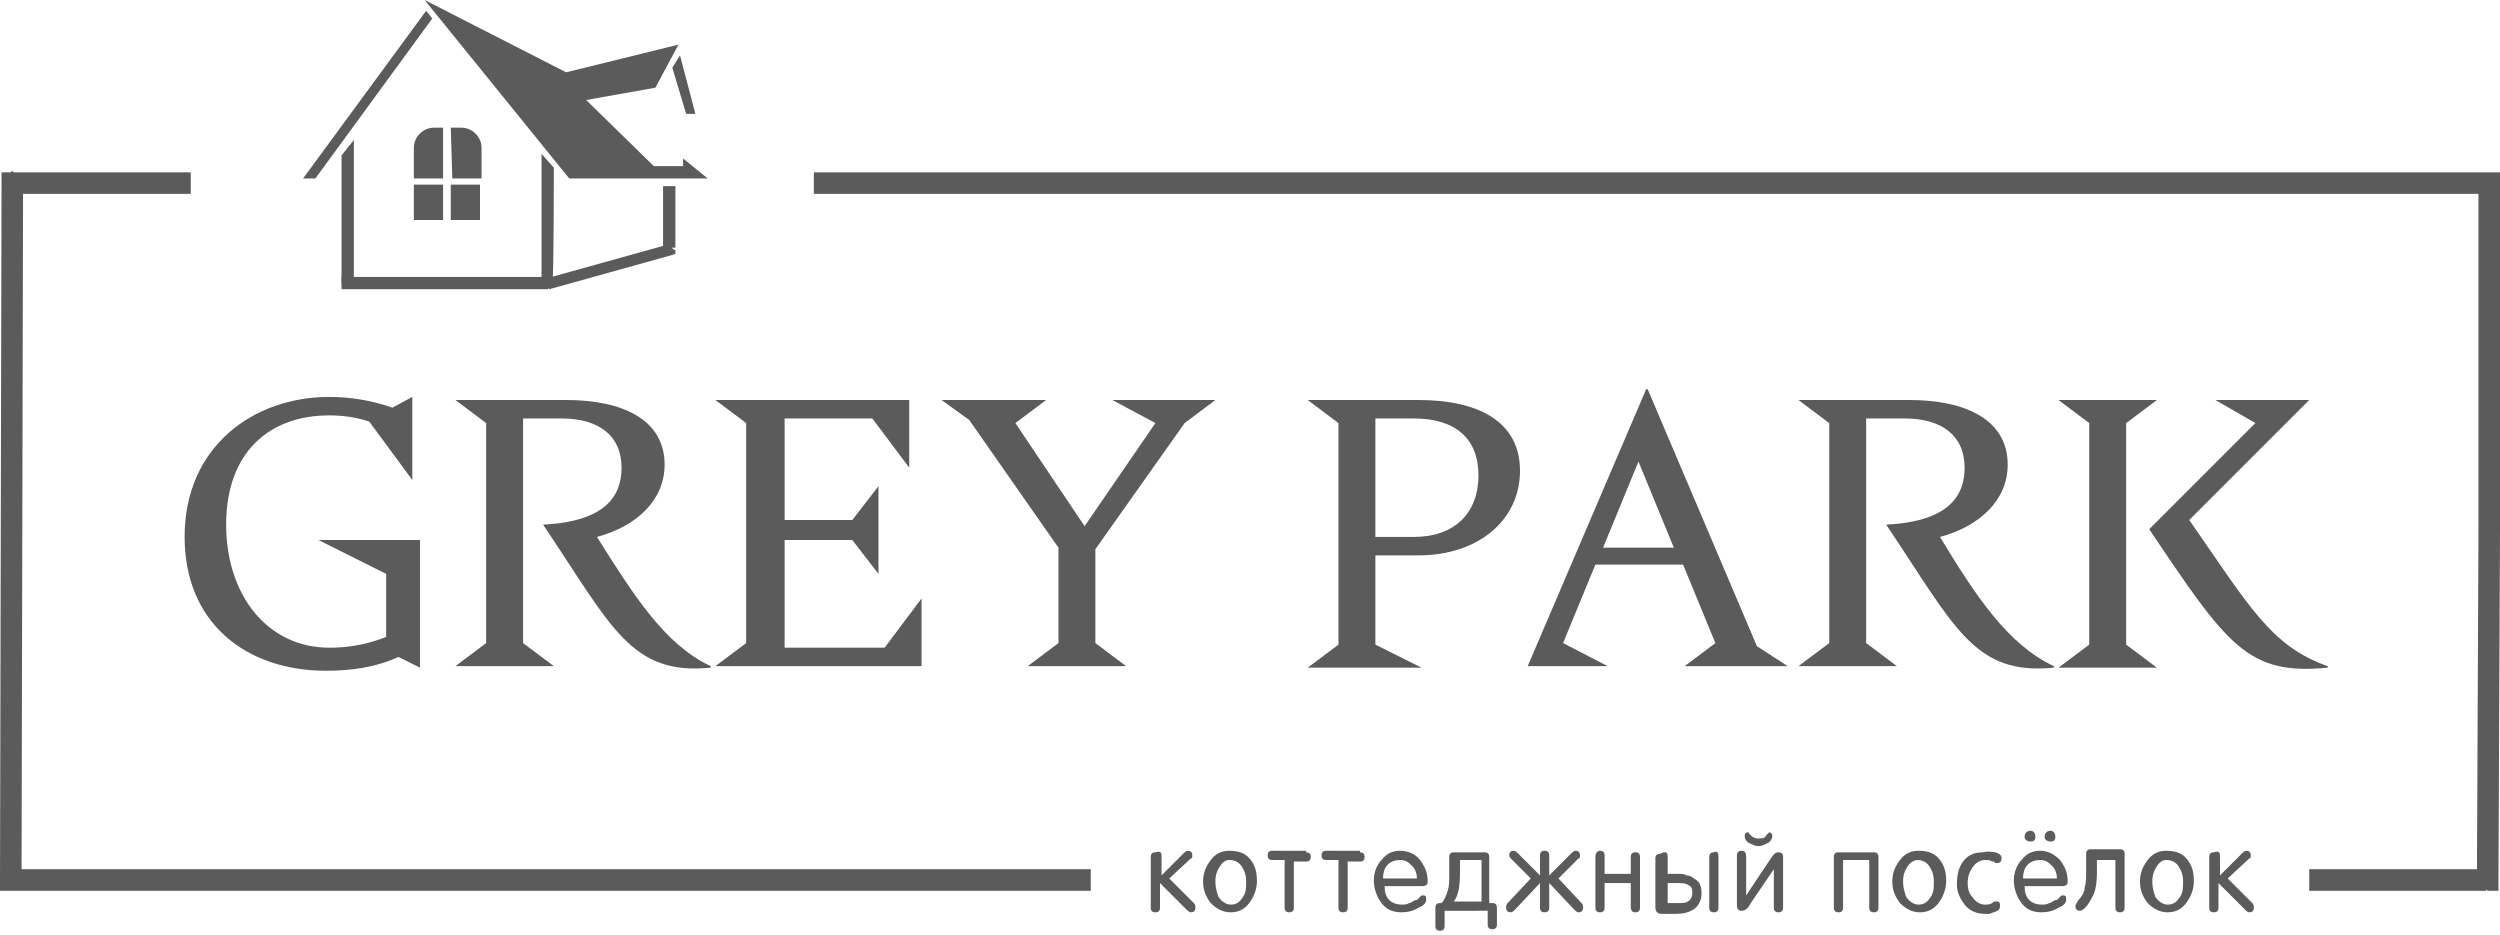 <?xml version="1.0" encoding="UTF-8"?> <svg xmlns:xodm="http://www.corel.com/coreldraw/odm/2003" xmlns="http://www.w3.org/2000/svg" xmlns:xlink="http://www.w3.org/1999/xlink" version="1.1" id="Layer_1" x="0px" y="0px" viewBox="0 0 162.5 60.8" style="enable-background:new 0 0 162.5 60.8;" xml:space="preserve"> <style type="text/css"> .st0{fill:#5B5B5B;} .st1{fill-rule:evenodd;clip-rule:evenodd;fill:#5B5B5B;} </style> <g> <path class="st0" d="M0.7,56.5h70.2v1.4H0.7L0,57.2C0,57.2,0.7,56.5,0.7,56.5z M0.7,57.9H0l0-0.7L0.7,57.9z M1.5,11.9L1.4,57.2 l-1.4,0l0.1-45.4l0.7-0.7L1.5,11.9L1.5,11.9z M0.1,11.9l0-0.7h0.7L0.1,11.9L0.1,11.9z M12.4,12.6H0.8v-1.4h11.6V12.6z M161.8,12.6 H52.9v-1.4h108.9l0.7,0.7C162.5,11.9,161.8,12.6,161.8,12.6z M161.8,11.2h0.7v0.7L161.8,11.2z M161.1,34.5V11.9h1.4v22.6v0 L161.1,34.5L161.1,34.5z M162.5,34.5L162.5,34.5L162.5,34.5L162.5,34.5z M161,57.2l0.1-22.7l1.4,0l-0.1,22.7l-0.7,0.7L161,57.2 L161,57.2z M162.4,57.2l0,0.7h-0.7L162.4,57.2L162.4,57.2z M150.1,56.5h11.5v1.4h-11.5V56.5z"></path> </g> <g> <polygon class="st0" points="28.1,1.2 20.5,11.6 19.7,11.6 27.7,0.7 "></polygon> <polygon class="st1" points="27.6,0 37,11.6 46,11.6 44.4,10.3 44.4,10.8 42.5,10.8 38.1,6.5 42.6,5.7 44.1,2.9 36.8,4.7 "></polygon> <polygon class="st0" points="44.2,3.6 45.2,7.4 44.6,7.4 43.7,4.4 "></polygon> <polygon class="st1" points="22.2,10.1 23,9.1 23,18.4 22.2,18.4 "></polygon> <path class="st1" d="M36,10.9L35.2,10v8.4c0.2,0,0.7,0,0.7,0C36,18.4,36,10.9,36,10.9z"></path> <g> <path class="st1" d="M28.2,8.3h0.6v3.3h-1.9v-2C26.9,8.9,27.5,8.3,28.2,8.3L28.2,8.3z"></path> <rect x="26.9" y="12" class="st1" width="1.9" height="2.3"></rect> <path class="st1" d="M29.3,8.3H30c0.7,0,1.3,0.6,1.3,1.3v2h-1.9L29.3,8.3L29.3,8.3z"></path> <rect x="29.3" y="12" class="st1" width="1.9" height="2.3"></rect> </g> <g> <path class="st0" d="M35.6,18.8l-13.4,0l0-0.8l13.4,0l0.1,0.7L35.6,18.8L35.6,18.8z M35.7,18.8L35.7,18.8l-0.1,0L35.7,18.8z M43.6,16.6l-7.9,2.2l-0.2-0.7l7.9-2.2l0.5,0.4L43.6,16.6z M43.9,16.2v0.3l-0.3,0.1L43.9,16.2z M43.9,12.1v4h-0.8v-4H43.9z"></path> </g> </g> <g> <path class="st0" d="M27.3,35.2v8.2l-1.4-0.7c-1.5,0.7-3.2,0.9-4.7,0.9c-5.2,0-9.2-3.1-9.2-8.7c0-5.9,4.5-9.1,9.4-9.1 c1.3,0,2.7,0.2,4.1,0.7l1.3-0.7v5.4L24,27.4c-0.9-0.3-1.8-0.4-2.6-0.4c-3.9,0-6.7,2.4-6.7,7.1c0,4.6,2.7,8,6.7,8 c0.9,0,2.2-0.1,3.7-0.7v-4.1l-4.4-2.2H27.3z"></path> <path class="st0" d="M46.2,43.3v0.1c-5.2,0.5-6.4-2.6-10.9-9.3c4.1-0.2,5.1-1.9,5.1-3.7c0-2.1-1.5-3.2-3.9-3.2H34v14.6l2,1.5h-6.4 l2-1.5V27.5l-2-1.5h7.2c3.7,0,6.4,1.3,6.4,4.2c0,2.3-1.8,4-4.4,4.7C41.2,38.7,43.2,41.9,46.2,43.3z"></path> <path class="st0" d="M59.9,38.9v4.4H46.5l2-1.5V27.5l-2-1.5h12.6v4.4l-2.4-3.2H51v6.6h4.4l1.7-2.2v5.7l-1.7-2.2H51v7h6.5L59.9,38.9 z"></path> <path class="st0" d="M71.2,35.7v6.1l2,1.5h-6.4l2-1.5v-6.2L63,27.3L61.2,26H68l-2,1.5l4.5,6.7l4.6-6.7v0L72.3,26h6.7l-2,1.5 L71.2,35.7z"></path> <path class="st0" d="M89.4,36.2v5.7l3,1.5H85l2-1.5V27.5L85,26h7.2c3.9,0,6.6,1.4,6.6,4.6s-2.7,5.5-6.6,5.5H89.4z M89.4,34.9h2.5 c2.7,0,4.2-1.6,4.2-4s-1.5-3.7-4.2-3.7h-2.5V34.9z"></path> <path class="st0" d="M116.2,43.3h-6.7l2-1.5l-2.1-5.1h-5.7l-2.1,5.1l2.9,1.5h-5.2l7.7-18h0.1l7.1,16.7L116.2,43.3z M108.8,35.6 l-2.3-5.6l-2.3,5.6H108.8z"></path> <path class="st0" d="M133.5,43.3v0.1c-5.2,0.5-6.4-2.6-10.9-9.3c4.1-0.2,5.1-1.9,5.1-3.7c0-2.1-1.5-3.2-3.9-3.2h-2.5v14.6l2,1.5 h-6.4l2-1.5V27.5l-2-1.5h7.2c3.7,0,6.4,1.3,6.4,4.2c0,2.3-1.8,4-4.4,4.7C128.4,38.7,130.5,41.9,133.5,43.3z"></path> <path class="st0" d="M138.2,41.9l2,1.5h-6.4l2-1.5V27.5l-2-1.5h6.4l-2,1.5V41.9z M151.3,43.3v0.1c-5.2,0.5-6.5-1.4-11.6-9l6.9-6.9 L144,26h6.1l-7.8,7.8C146.2,39.4,147.6,42,151.3,43.3z"></path> </g> <g> <path class="st0" d="M75.5,55.6v1.3l1.4-1.4c0.1-0.1,0.2-0.2,0.3-0.2c0.2,0,0.3,0.1,0.3,0.3c0,0.1,0,0.2-0.1,0.2l-1.4,1.3l1.6,1.6 c0.1,0.1,0.1,0.2,0.1,0.3c0,0.2-0.1,0.3-0.3,0.3c-0.1,0-0.2-0.1-0.3-0.2l-1.7-1.7V59c0,0.2-0.1,0.3-0.3,0.3c-0.2,0-0.3-0.1-0.3-0.3 v-3.3c0-0.2,0.1-0.3,0.3-0.3C75.4,55.3,75.5,55.4,75.5,55.6z"></path> <path class="st0" d="M81.3,55.9c0.3,0.4,0.4,0.8,0.4,1.4c0,0.5-0.2,1-0.5,1.4c-0.3,0.4-0.7,0.6-1.2,0.6c-0.5,0-0.9-0.2-1.3-0.6 c-0.3-0.4-0.5-0.8-0.5-1.4c0-0.6,0.2-1,0.5-1.4c0.3-0.4,0.7-0.6,1.2-0.6C80.6,55.3,81,55.5,81.3,55.9z M79.3,56.3 c-0.2,0.3-0.3,0.6-0.3,1c0,0.4,0.1,0.7,0.2,1c0.2,0.3,0.5,0.5,0.8,0.5c0.4,0,0.6-0.2,0.8-0.5c0.2-0.3,0.2-0.6,0.2-1 c0-0.4-0.1-0.7-0.3-1c-0.2-0.3-0.5-0.4-0.8-0.4C79.7,55.9,79.5,56,79.3,56.3z"></path> <path class="st0" d="M84.9,55.4c0.2,0,0.3,0.1,0.3,0.3c0,0.2-0.1,0.3-0.3,0.3h-0.8V59c0,0.2-0.1,0.3-0.3,0.3 c-0.2,0-0.3-0.1-0.3-0.3v-3.1h-0.8c-0.2,0-0.3-0.1-0.3-0.3c0-0.2,0.1-0.3,0.3-0.3H84.9z"></path> <path class="st0" d="M88.4,55.4c0.2,0,0.3,0.1,0.3,0.3c0,0.2-0.1,0.3-0.3,0.3h-0.8V59c0,0.2-0.1,0.3-0.3,0.3 c-0.2,0-0.3-0.1-0.3-0.3v-3.1h-0.8c-0.2,0-0.3-0.1-0.3-0.3c0-0.2,0.1-0.3,0.3-0.3H88.4z"></path> <path class="st0" d="M92.3,55.9c0.3,0.4,0.5,0.8,0.5,1.4c0,0.2-0.1,0.3-0.4,0.3H90c0,0.4,0.1,0.7,0.3,0.9c0.2,0.2,0.5,0.3,0.8,0.3 c0.2,0,0.3,0,0.5-0.1c0.1,0,0.2-0.1,0.4-0.2c0,0,0,0,0.1,0l0.1-0.1c0,0,0,0,0,0l0.1-0.1c0.1-0.1,0.1-0.1,0.2-0.1 c0.2,0,0.2,0.1,0.2,0.3c0,0.2-0.2,0.4-0.5,0.5c-0.3,0.2-0.7,0.3-1.1,0.3c-0.6,0-1-0.2-1.3-0.6c-0.3-0.4-0.5-0.9-0.5-1.5 c0-0.5,0.2-1,0.5-1.3c0.3-0.4,0.7-0.6,1.2-0.6C91.5,55.3,92,55.5,92.3,55.9z M92.1,57.1c0-0.3-0.1-0.6-0.3-0.8 c-0.2-0.2-0.4-0.4-0.8-0.4c-0.3,0-0.6,0.1-0.8,0.3c-0.2,0.2-0.3,0.5-0.3,0.9H92.1z"></path> <path class="st0" d="M93.9,59.3v0.9c0,0.2-0.1,0.3-0.3,0.3c-0.2,0-0.3-0.1-0.3-0.3V59c0-0.2,0.1-0.3,0.3-0.3h0.1 c0.2-0.2,0.3-0.5,0.4-0.8c0.1-0.3,0.1-0.6,0.1-1v-1.2c0-0.2,0.1-0.3,0.3-0.3h2c0.2,0,0.3,0.1,0.3,0.3v3h0.2c0.2,0,0.3,0.1,0.3,0.3 v1.1c0,0.2-0.1,0.3-0.3,0.3c-0.2,0-0.3-0.1-0.3-0.3v-0.9H93.9z M96.3,55.9h-1.4v0.8c0,0.9-0.1,1.5-0.4,1.9h1.8V55.9z"></path> <path class="st0" d="M100.7,55.6v1.3l1.4-1.4c0.1-0.1,0.2-0.2,0.3-0.2c0.2,0,0.3,0.1,0.3,0.3c0,0.1,0,0.2-0.1,0.2l-1.3,1.3l1.5,1.6 c0.1,0.1,0.1,0.2,0.1,0.3c0,0.2-0.1,0.3-0.3,0.3c-0.1,0-0.2-0.1-0.3-0.2l-1.6-1.7V59c0,0.2-0.1,0.3-0.3,0.3c-0.2,0-0.3-0.1-0.3-0.3 v-1.6l-1.6,1.7c-0.1,0.1-0.2,0.2-0.3,0.2c-0.2,0-0.3-0.1-0.3-0.3c0-0.1,0-0.2,0.1-0.3l1.5-1.6l-1.3-1.3c-0.1-0.1-0.1-0.2-0.1-0.2 c0-0.2,0.1-0.3,0.3-0.3c0.1,0,0.2,0.1,0.3,0.2l1.4,1.4v-1.3c0-0.2,0.1-0.3,0.3-0.3C100.6,55.3,100.7,55.4,100.7,55.6z"></path> <path class="st0" d="M106,56.9v-1.2c0-0.2,0.1-0.3,0.3-0.3c0.2,0,0.3,0.1,0.3,0.3V59c0,0.2-0.1,0.3-0.3,0.3c-0.2,0-0.3-0.1-0.3-0.4 v-1.5h-1.7V59c0,0.2-0.1,0.3-0.3,0.3c-0.2,0-0.3-0.1-0.3-0.3v-3.3c0-0.2,0.1-0.4,0.3-0.4c0.2,0,0.3,0.1,0.3,0.3v1.2H106z"></path> <path class="st0" d="M108.4,55.7v1.1h0.7c0.2,0,0.4,0,0.5,0.1c0.2,0,0.4,0.1,0.5,0.2c0.4,0.2,0.5,0.5,0.5,1c0,0.4-0.2,0.8-0.5,1 c-0.3,0.2-0.7,0.3-1.1,0.3h-1c-0.2,0-0.4-0.1-0.4-0.4v-3.2c0-0.2,0.1-0.3,0.3-0.3C108.3,55.3,108.4,55.4,108.4,55.7z M108.4,58.7 h0.6c0.3,0,0.6,0,0.7-0.1c0.2-0.1,0.3-0.3,0.3-0.6c0-0.3-0.1-0.4-0.3-0.5c-0.2-0.1-0.4-0.1-0.7-0.1h-0.6V58.7z M111.7,55.7V59 c0,0.2-0.1,0.3-0.3,0.3c-0.2,0-0.3-0.1-0.3-0.3v-3.3c0-0.2,0.1-0.3,0.3-0.3C111.6,55.3,111.7,55.4,111.7,55.7z"></path> <path class="st0" d="M113.5,55.7v2.5l1.6-2.4c0.2-0.3,0.3-0.4,0.5-0.4c0.2,0,0.3,0.1,0.3,0.3V59c0,0.2-0.1,0.3-0.3,0.3 c-0.2,0-0.3-0.1-0.3-0.3v-2.5l-1.5,2.2c-0.2,0.4-0.4,0.5-0.6,0.5c-0.2,0-0.3-0.1-0.3-0.4v-3.2c0-0.2,0.1-0.3,0.3-0.3 C113.4,55.3,113.5,55.4,113.5,55.7z M114.8,54.3l0.1-0.1c0,0,0.1-0.1,0.1-0.1c0.1,0,0.2,0.1,0.2,0.2c0,0.2-0.1,0.4-0.3,0.5 c-0.2,0.1-0.4,0.2-0.6,0.2s-0.4-0.1-0.6-0.2c-0.2-0.1-0.3-0.3-0.3-0.5c0-0.1,0.1-0.2,0.2-0.2c0,0,0.1,0,0.1,0.1l0.1,0.1 c0.1,0.1,0.3,0.2,0.4,0.2C114.6,54.5,114.7,54.5,114.8,54.3z"></path> <path class="st0" d="M121.8,55.4c0.2,0,0.3,0.1,0.3,0.3V59c0,0.2-0.1,0.3-0.3,0.3c-0.2,0-0.3-0.1-0.3-0.3v-3.1h-1.7V59 c0,0.2-0.1,0.3-0.3,0.3c-0.2,0-0.3-0.1-0.3-0.3v-3.3c0-0.2,0.1-0.3,0.3-0.3H121.8z"></path> <path class="st0" d="M126.1,55.9c0.3,0.4,0.4,0.8,0.4,1.4c0,0.5-0.2,1-0.5,1.4c-0.3,0.4-0.7,0.6-1.2,0.6c-0.5,0-0.9-0.2-1.3-0.6 c-0.3-0.4-0.5-0.8-0.5-1.4c0-0.6,0.2-1,0.5-1.4c0.3-0.4,0.7-0.6,1.2-0.6C125.4,55.3,125.8,55.5,126.1,55.9z M124,56.3 c-0.2,0.3-0.3,0.6-0.3,1c0,0.4,0.1,0.7,0.2,1c0.2,0.3,0.5,0.5,0.8,0.5c0.4,0,0.6-0.2,0.8-0.5c0.2-0.3,0.2-0.6,0.2-1 c0-0.4-0.1-0.7-0.3-1c-0.2-0.3-0.5-0.4-0.8-0.4C124.5,55.9,124.2,56,124,56.3z"></path> <path class="st0" d="M129.7,55.4c0.3,0.1,0.4,0.2,0.4,0.4c0,0.2-0.1,0.3-0.3,0.3c0,0-0.1,0-0.1,0l-0.1-0.1c0,0,0,0-0.1,0 c-0.2-0.1-0.3-0.1-0.5-0.1c-0.3,0-0.6,0.2-0.8,0.5c-0.2,0.3-0.3,0.6-0.3,1c0,0.4,0.1,0.7,0.3,0.9c0.2,0.3,0.5,0.5,0.8,0.5 c0.2,0,0.3,0,0.5-0.1l0.1-0.1c0.1,0,0.1,0,0.2,0c0.2,0,0.2,0.1,0.2,0.3c0,0.2-0.1,0.3-0.4,0.4c-0.1,0-0.2,0.1-0.3,0.1 c-0.1,0-0.2,0-0.3,0c-0.5,0-1-0.2-1.3-0.6c-0.3-0.4-0.5-0.8-0.5-1.3c0-0.6,0.1-1.1,0.4-1.5c0.3-0.4,0.7-0.6,1.3-0.6 C129.3,55.3,129.5,55.4,129.7,55.4z"></path> <path class="st0" d="M133.9,55.9c0.3,0.4,0.5,0.8,0.5,1.4c0,0.2-0.1,0.3-0.4,0.3h-2.4c0,0.4,0.1,0.7,0.3,0.9 c0.2,0.2,0.5,0.3,0.8,0.3c0.2,0,0.3,0,0.5-0.1c0.1,0,0.2-0.1,0.4-0.2c0,0,0,0,0.1,0l0.1-0.1c0,0,0,0,0,0l0.1-0.1 c0.1-0.1,0.1-0.1,0.2-0.1c0.2,0,0.2,0.1,0.2,0.3c0,0.2-0.2,0.4-0.5,0.5c-0.3,0.2-0.7,0.3-1.1,0.3c-0.6,0-1-0.2-1.3-0.6 c-0.3-0.4-0.5-0.9-0.5-1.5c0-0.5,0.2-1,0.5-1.3c0.3-0.4,0.7-0.6,1.2-0.6C133.1,55.3,133.5,55.5,133.9,55.9z M133.7,57.1 c0-0.3-0.1-0.6-0.3-0.8c-0.2-0.2-0.4-0.4-0.8-0.4c-0.3,0-0.6,0.1-0.8,0.3c-0.2,0.2-0.3,0.5-0.3,0.9H133.7z M132.3,54.4 c0,0.2-0.1,0.3-0.3,0.3c-0.2,0-0.4-0.1-0.4-0.3c0-0.2,0.1-0.4,0.4-0.4C132.2,54,132.3,54.2,132.3,54.4z M133.6,54.4 c0,0.2-0.1,0.3-0.3,0.3c-0.2,0-0.4-0.1-0.4-0.3c0-0.2,0.1-0.4,0.4-0.4C133.5,54,133.6,54.2,133.6,54.4z"></path> <path class="st0" d="M136.3,55.9v0.8c0,0.7-0.1,1.3-0.3,1.6c-0.3,0.6-0.6,0.9-0.8,0.9c-0.2,0-0.3-0.1-0.3-0.3 c0-0.1,0.1-0.2,0.2-0.4c0.2-0.2,0.4-0.5,0.4-0.8c0.1-0.3,0.1-0.6,0.1-1.1v-1.1c0-0.2,0.1-0.3,0.3-0.3h1.9c0.2,0,0.3,0.1,0.3,0.3V59 c0,0.2-0.1,0.3-0.3,0.3c-0.2,0-0.3-0.1-0.3-0.3v-3.1H136.3z"></path> <path class="st0" d="M142.2,55.9c0.3,0.4,0.4,0.8,0.4,1.4c0,0.5-0.2,1-0.5,1.4c-0.3,0.4-0.7,0.6-1.2,0.6c-0.5,0-0.9-0.2-1.3-0.6 c-0.3-0.4-0.5-0.8-0.5-1.4c0-0.6,0.2-1,0.5-1.4c0.3-0.4,0.7-0.6,1.2-0.6C141.5,55.3,141.9,55.5,142.2,55.9z M140.2,56.3 c-0.2,0.3-0.3,0.6-0.3,1c0,0.4,0.1,0.7,0.2,1c0.2,0.3,0.5,0.5,0.8,0.5c0.4,0,0.6-0.2,0.8-0.5c0.2-0.3,0.2-0.6,0.2-1 c0-0.4-0.1-0.7-0.3-1c-0.2-0.3-0.5-0.4-0.8-0.4C140.6,55.9,140.4,56,140.2,56.3z"></path> <path class="st0" d="M144.3,55.6v1.3l1.4-1.4c0.1-0.1,0.2-0.2,0.3-0.2c0.2,0,0.3,0.1,0.3,0.3c0,0.1,0,0.2-0.1,0.2l-1.4,1.3l1.6,1.6 c0.1,0.1,0.1,0.2,0.1,0.3c0,0.2-0.1,0.3-0.3,0.3c-0.1,0-0.2-0.1-0.3-0.2l-1.7-1.7V59c0,0.2-0.1,0.3-0.3,0.3c-0.2,0-0.3-0.1-0.3-0.3 v-3.3c0-0.2,0.1-0.3,0.3-0.3C144.2,55.3,144.3,55.4,144.3,55.6z"></path> </g> </svg> 